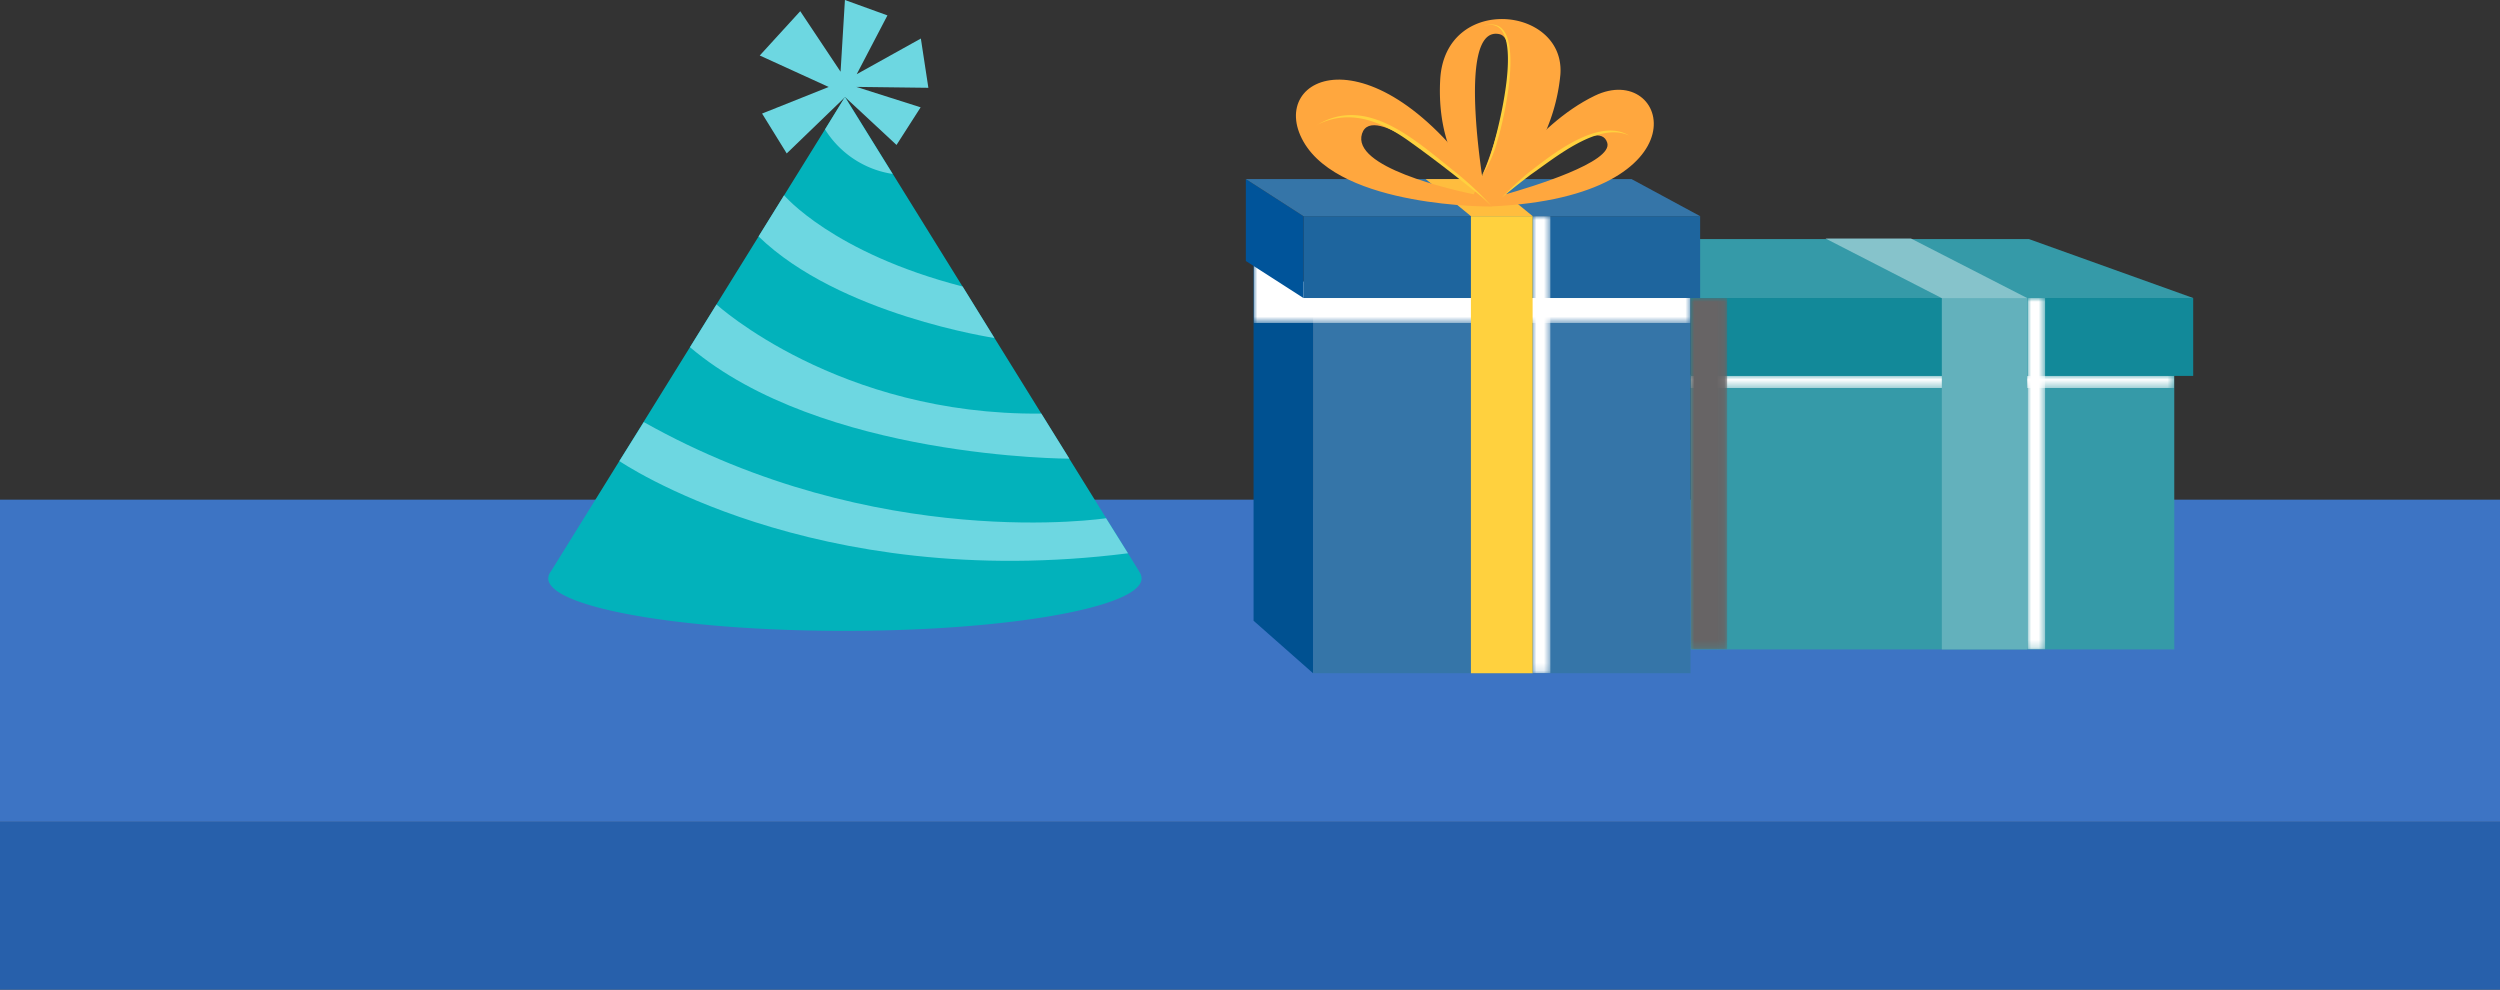 <svg xmlns="http://www.w3.org/2000/svg" xmlns:xlink="http://www.w3.org/1999/xlink" viewBox="0 0 332.87 131.77"><rect x="0" y="0" width="332.87" height="131.77" fill="#333333" stroke="none"/><defs><linearGradient id="linear-gradient" x1="-2829.62" y1="576.87" x2="-2828.62" y2="576.87" gradientTransform="matrix(0, -3.48, -3.48, 0, 2266.03, -9799.42)" gradientUnits="userSpaceOnUse"><stop offset="0"/><stop offset="1" stop-color="#b0b0b0"/></linearGradient><linearGradient id="linear-gradient-2" x1="-2825.93" y1="594.42" x2="-2824.93" y2="594.42" gradientTransform="matrix(0, -3.59, -3.59, 0, 2331.85, -10111.15)" xlink:href="#linear-gradient"/><linearGradient id="linear-gradient-3" x1="-3511.85" y1="1313.19" x2="-3510.85" y2="1313.19" gradientTransform="matrix(-2.47, 0, 0, 2.47, -8436.07, -3177.04)" xlink:href="#linear-gradient"/><linearGradient id="linear-gradient-4" x1="-4354.55" y1="1490.22" x2="-4353.55" y2="1490.22" gradientTransform="matrix(-1.2, 0, 0, 1.2, -5031.68, -1733.21)" xlink:href="#linear-gradient"/><linearGradient id="linear-gradient-5" x1="-4354.55" y1="1490.22" x2="-4353.55" y2="1490.22" gradientTransform="matrix(-1.2, 0, 0, 1.2, -4965.81, -1729.34)" xlink:href="#linear-gradient"/><clipPath id="clip-path"><rect x="225.09" y="50.05" width="64.41" height="1.61" fill="none"/></clipPath><clipPath id="clip-path-2"><rect x="225.09" y="50.05" width="64.41" height="1.61" fill="none"/></clipPath><mask id="mask" x="225.09" y="50.05" width="64.41" height="1.61" maskUnits="userSpaceOnUse"><rect x="225.09" y="50.05" width="64.41" height="1.61" fill="url(#linear-gradient)"/></mask><linearGradient id="linear-gradient-6" x1="-2829.62" y1="576.87" x2="-2828.62" y2="576.87" gradientTransform="matrix(0, -3.48, -3.48, 0, 2266.03, -9799.42)" gradientUnits="userSpaceOnUse"><stop offset="0" stop-color="#fff"/><stop offset="1" stop-color="#676465"/></linearGradient><clipPath id="clip-path-3"><rect x="166.91" y="32.66" width="58.18" height="10.35" fill="none"/></clipPath><clipPath id="clip-path-4"><polygon points="166.91 32.66 174.83 38.39 225.09 38.39 225.09 43.01 174.76 43.01 166.91 43.01 166.91 32.66" fill="none"/></clipPath><mask id="mask-2" x="166.91" y="32.66" width="58.18" height="10.35" maskUnits="userSpaceOnUse"><rect x="166.91" y="32.66" width="58.18" height="10.35" fill="url(#linear-gradient-2)"/></mask><linearGradient id="linear-gradient-7" x1="-2825.93" y1="594.42" x2="-2824.93" y2="594.42" gradientTransform="matrix(0, -3.59, -3.59, 0, 2331.85, -10111.15)" xlink:href="#linear-gradient-6"/><clipPath id="clip-path-5"><rect x="225.09" y="39.68" width="4.91" height="46.79" fill="none"/></clipPath><clipPath id="clip-path-6"><rect x="225.09" y="39.68" width="4.91" height="46.79" fill="none"/></clipPath><mask id="mask-3" x="225.09" y="39.68" width="4.91" height="46.79" maskUnits="userSpaceOnUse"><rect x="225.09" y="39.68" width="4.91" height="46.79" fill="url(#linear-gradient-3)"/></mask><linearGradient id="linear-gradient-8" x1="-3511.85" y1="1313.19" x2="-3510.85" y2="1313.19" gradientTransform="matrix(-2.47, 0, 0, 2.47, -8436.07, -3177.04)" xlink:href="#linear-gradient-6"/><clipPath id="clip-path-7"><rect x="204.07" y="28.78" width="2.39" height="60.86" fill="none"/></clipPath><clipPath id="clip-path-8"><rect x="204.07" y="28.78" width="2.39" height="60.86" fill="none"/></clipPath><mask id="mask-4" x="204.07" y="28.78" width="2.39" height="60.86" maskUnits="userSpaceOnUse"><rect x="204.07" y="28.78" width="2.39" height="60.86" fill="url(#linear-gradient-4)"/></mask><linearGradient id="linear-gradient-9" x1="-4354.55" y1="1490.22" x2="-4353.55" y2="1490.22" gradientTransform="matrix(-1.2, 0, 0, 1.2, -5031.68, -1733.21)" xlink:href="#linear-gradient-6"/><clipPath id="clip-path-9"><rect x="269.94" y="39.68" width="2.39" height="46.79" fill="none"/></clipPath><clipPath id="clip-path-10"><rect x="269.94" y="39.68" width="2.39" height="46.79" fill="none"/></clipPath><mask id="mask-5" x="269.94" y="39.68" width="2.39" height="46.79" maskUnits="userSpaceOnUse"><rect x="269.94" y="39.68" width="2.39" height="46.79" fill="url(#linear-gradient-5)"/></mask><linearGradient id="linear-gradient-10" x1="-4354.55" y1="1490.22" x2="-4353.55" y2="1490.22" gradientTransform="matrix(-1.2, 0, 0, 1.2, -4965.81, -1729.34)" xlink:href="#linear-gradient-6"/></defs><title>pricing-card-1</title><g style="isolation:isolate"><g id="Layer_2" data-name="Layer 2"><g id="Layer_1-2" data-name="Layer 1"><rect y="66.53" width="332.87" height="42.9" fill="#3d74c4"/><rect y="109.43" width="332.87" height="22.34" fill="#2760ab"/><rect x="225.09" y="49.9" width="64.41" height="36.57" fill="#359aa8"/><rect x="225.09" y="39.68" width="66.93" height="10.37" fill="#128999"/><g style="mix-blend-mode:multiply"><g clip-path="url(#clip-path)"><g clip-path="url(#clip-path-2)"><g mask="url(#mask)"><rect x="225.09" y="50.05" width="64.41" height="1.61" fill="url(#linear-gradient-6)"/></g></g></g></g><polygon points="292.02 39.68 225.09 39.68 225.09 31.83 270.14 31.83 292.02 39.68" fill="#359aa8"/><polygon points="174.83 89.64 166.91 82.65 166.91 32.66 174.83 38.39 174.83 89.64" fill="#005191"/><rect x="174.83" y="38.39" width="50.26" height="51.25" fill="#3575a8"/><g style="mix-blend-mode:multiply"><g clip-path="url(#clip-path-3)"><g clip-path="url(#clip-path-4)"><g mask="url(#mask-2)"><rect x="166.91" y="32.66" width="58.18" height="10.35" fill="url(#linear-gradient-7)"/></g></g></g></g><rect x="173.55" y="28.78" width="52.82" height="10.9" fill="#1e659e"/><polygon points="173.55 28.78 165.88 23.84 165.88 34.75 173.55 39.68 173.55 28.78" fill="#00549a"/><polygon points="173.55 28.78 165.88 23.84 217.23 23.84 226.37 28.78 173.55 28.78" fill="#3575a8"/><rect x="195.85" y="28.78" width="8.22" height="60.86" fill="#ffd13e"/><polygon points="198.04 23.84 189.82 23.84 195.85 28.78 204.07 28.78 198.04 23.84" fill="#ffbd3e"/><path d="M212.35,12.74c-8.28,4-13.9,13.57-13.9,13.57C183.28,3.22,168.53,10,173.55,18.85s25.08,8.65,25.08,8.65l0-.07,0,0v.05C227.54,26.18,222.2,8,212.35,12.74m-31,5.06c1.37-4.26,11.8,4.67,15.76,8.26-4.22-.85-17.17-3.85-15.76-8.26M200.31,26C204,22.69,212.88,15.41,214,19c.82,2.57-10,5.88-13.73,6.93" fill="#ffa73e"/><path d="M197.82,26.77s-6.69-4.7-6.06-16.17,16.72-9.81,16-.64a25,25,0,0,1-8.88,16.81s-3.7,1.18-2.45-1.35c3.93-8,6.07-20.19,3.26-20.86-6.15-1.46-1.82,22.21-1.82,22.21" fill="#ffa73e"/><path d="M175.32,16.67c6.68-4.11,13.26,2.13,18.29,6.11a41.17,41.17,0,0,1,5,4.67,25.2,25.2,0,0,0-2.58-2.25c-2.67-2.13-5.39-4.24-8.16-6.22-3.81-2.78-8.08-4.62-12.58-2.31" fill="#ffd13e"/><path d="M197.59,3.43c6-1.86,2.71,12.31,1.84,15.13A15.7,15.7,0,0,1,197,23.84a11.86,11.86,0,0,0,1.26-2.61c1-2.72,5.47-19.49-.62-17.8" fill="#ffd13e"/><path d="M216.92,18.05c-4.09-1.89-9.82,2.93-13.09,5.19-1.31,1-2.6,2-3.87,3.07a41.37,41.37,0,0,1,3.63-3.37c3.16-2.45,9.27-7.33,13.33-4.89" fill="#ffd13e"/><rect x="258.55" y="39.68" width="11.38" height="46.79" fill="#63b1bc"/><polygon points="269.94 39.7 258.55 39.7 243.07 31.76 254.45 31.76 269.94 39.7" fill="#86c3cb"/><g style="mix-blend-mode:multiply"><g clip-path="url(#clip-path-5)"><g clip-path="url(#clip-path-6)"><g mask="url(#mask-3)"><rect x="225.09" y="39.68" width="4.91" height="46.79" fill="url(#linear-gradient-8)"/></g></g></g></g><g style="mix-blend-mode:multiply"><g clip-path="url(#clip-path-7)"><g clip-path="url(#clip-path-8)"><g mask="url(#mask-4)"><rect x="204.07" y="28.78" width="2.39" height="60.86" fill="url(#linear-gradient-9)"/></g></g></g></g><g style="mix-blend-mode:multiply"><g clip-path="url(#clip-path-9)"><g clip-path="url(#clip-path-10)"><g mask="url(#mask-5)"><rect x="269.94" y="39.68" width="2.39" height="46.79" fill="url(#linear-gradient-10)"/></g></g></g></g><path d="M151.67,76.07h0L112.52,12.92,73.36,76.07h0A1.59,1.59,0,0,0,73,77c0,3.87,17.68,7,39.48,7S152,80.84,152,77a1.59,1.59,0,0,0-.33-.9" fill="#02b2bb"/><path d="M82.47,61.39S108.14,79,150.19,73.67L147.27,69s-30.44,4.7-61.55-12.8Z" fill="#6dd7e1"/><path d="M142.38,61.07s-33,0-50.51-14.84l3.53-5.69s16.21,14.79,43.25,14.53Z" fill="#6dd7e1"/><path d="M132.4,45S111.74,41.92,101,31.48L104.4,26s6.45,7.68,23.77,12.15Z" fill="#6dd7e1"/><path d="M109.85,17.23a12.89,12.89,0,0,0,9,5.93l-6.35-10.24Z" fill="#6dd7e1"/><polygon points="112.52 12.93 104.75 20.43 101.47 15.12 110.34 11.58 101.16 7.39 106.55 1.49 111.92 9.55 112.5 0 118.16 2.05 114.07 9.88 122.61 5.13 123.61 11.69 114.02 11.57 122.58 14.29 119.37 19.3 112.52 12.93" fill="#6dd7e1"/></g></g></g></svg>